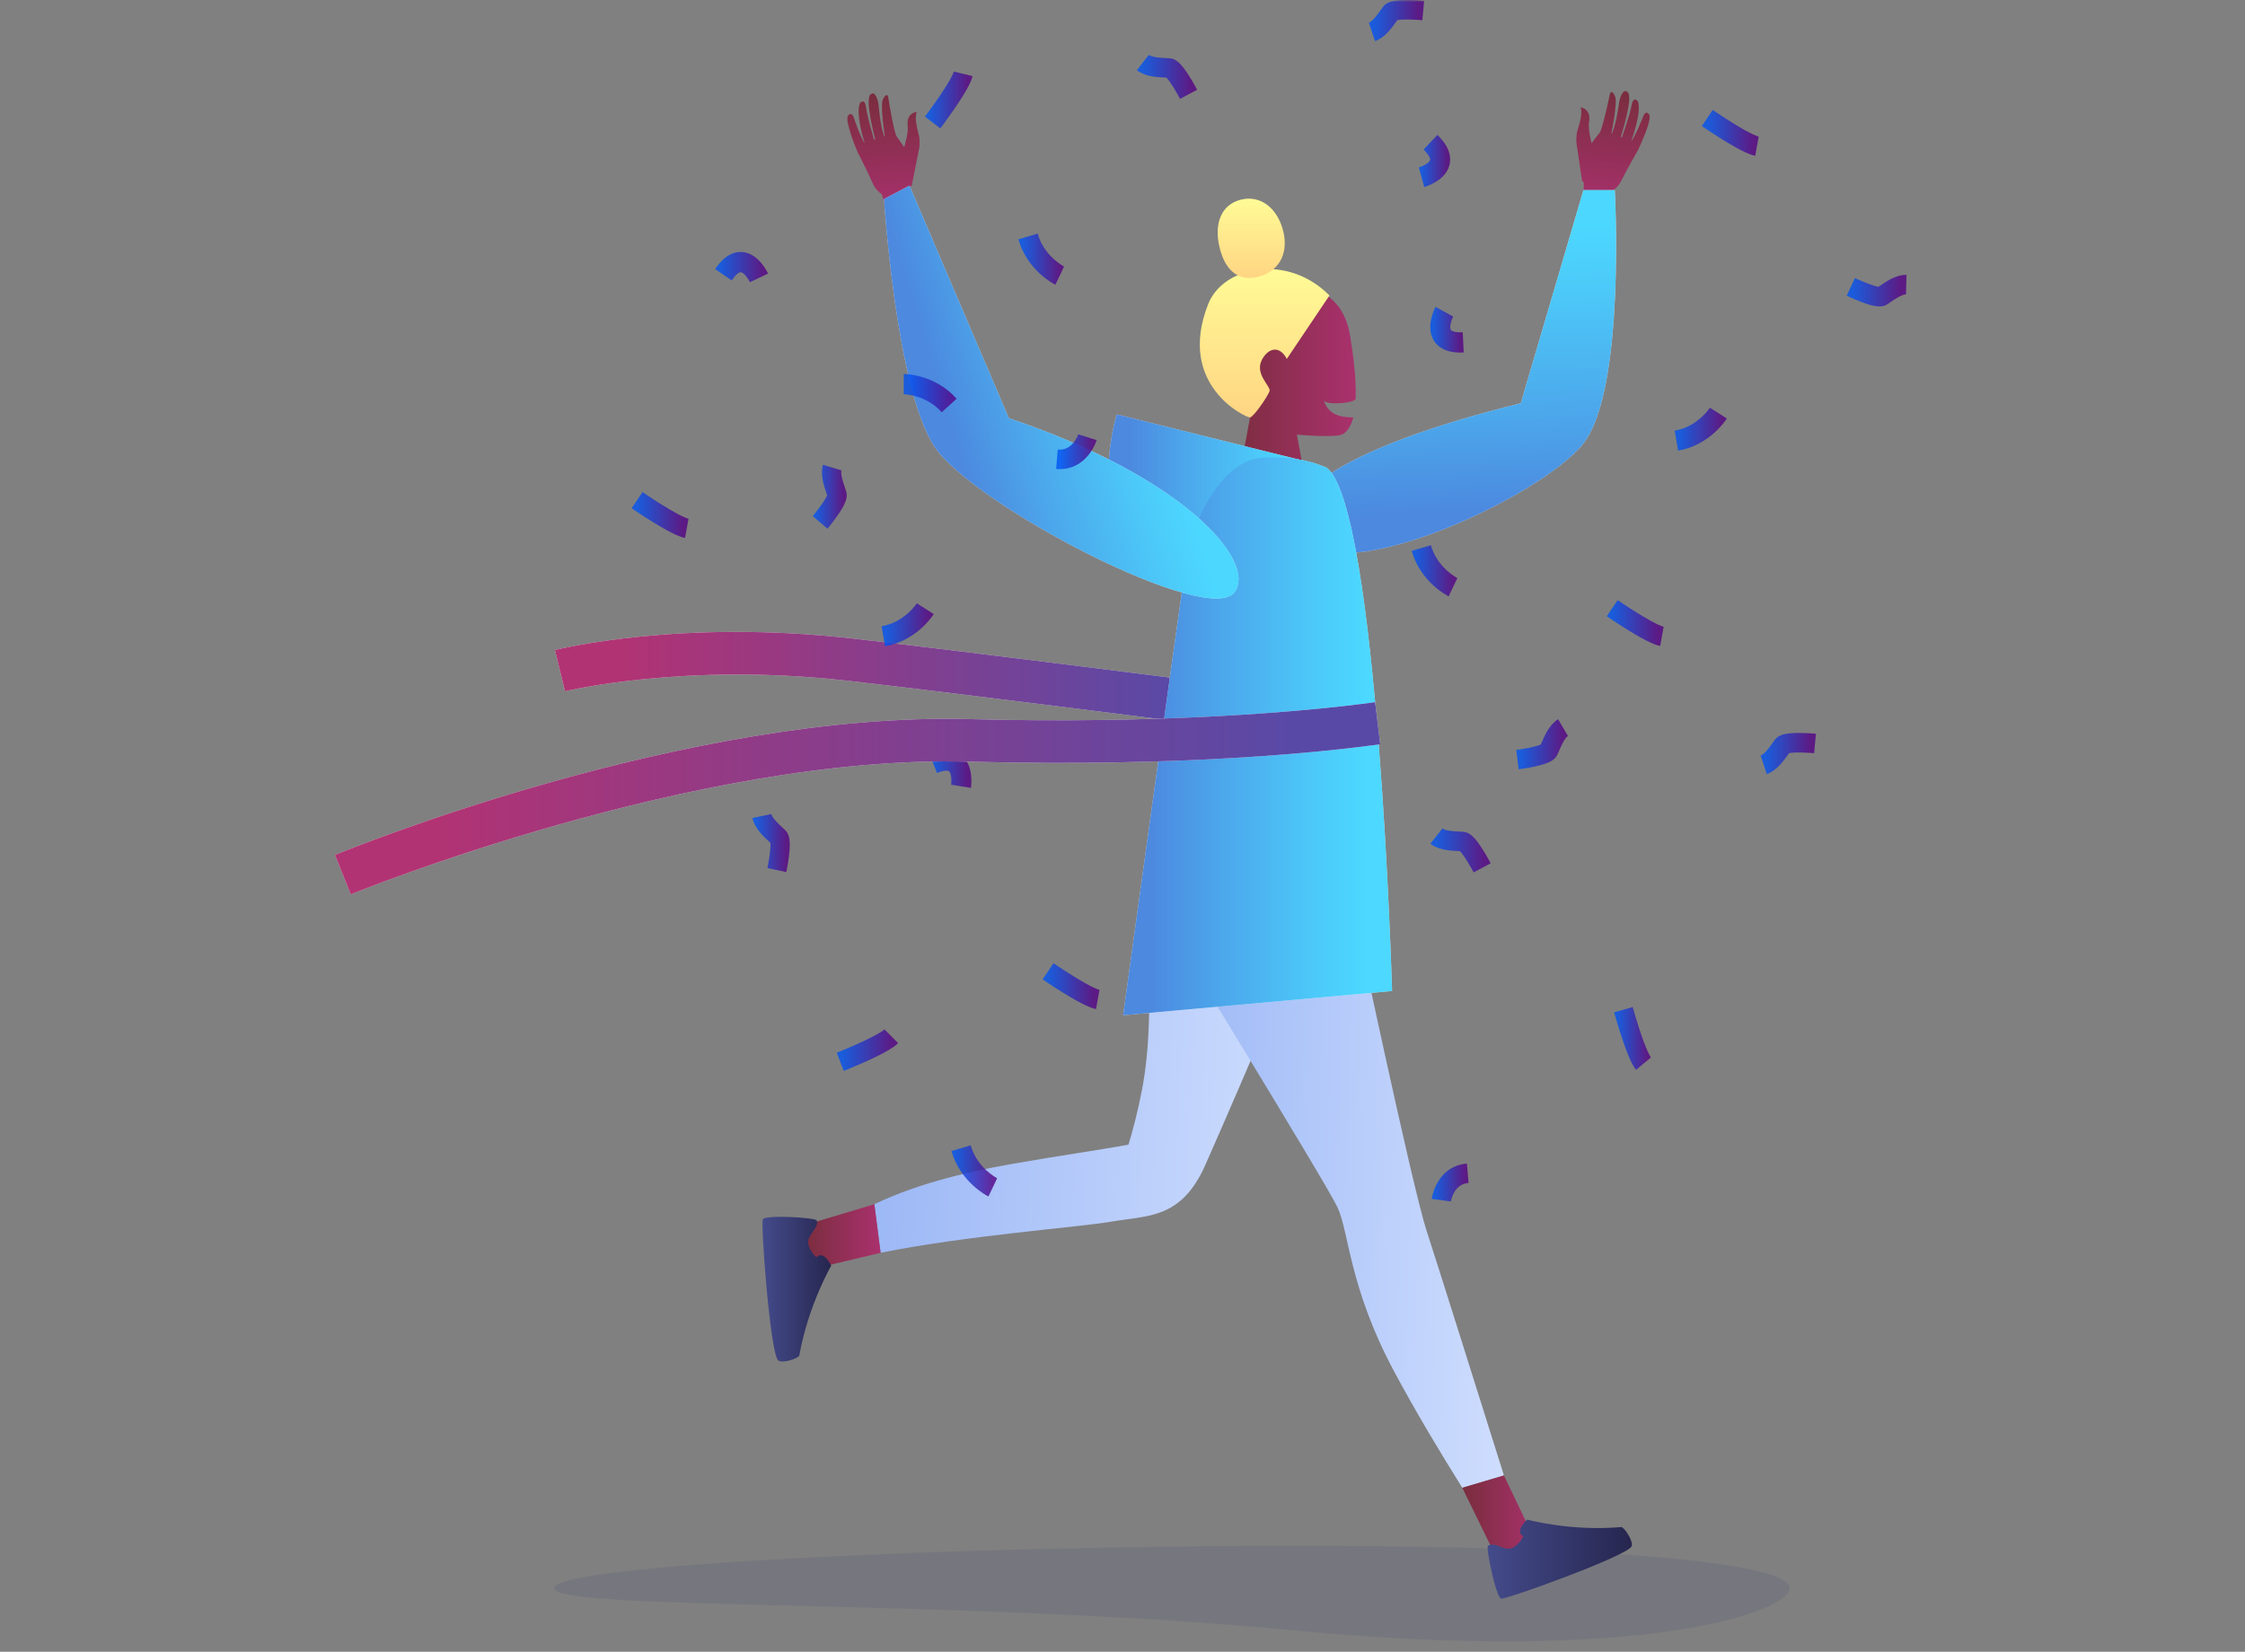<svg width="496" height="365" viewBox="0 0 496 365" fill="none" xmlns="http://www.w3.org/2000/svg">
<rect x="0" y="0" width="496" height="365" fill="#808080" stroke="none"/>
<mask id="mask0_9277_7152" style="mask-type:alpha" maskUnits="userSpaceOnUse" x="0" y="0" width="496" height="365">
<rect width="496" height="365" rx="10" fill="#D9D9D9"/>
</mask>
<g mask="url(#mask0_9277_7152)">
<path d="M193.398 30.771L193.126 30.911C193.126 30.911 191.637 25.996 191.336 23.725C191.034 21.433 189.96 22.832 189.96 22.832C189.053 25.237 190.853 31.023 191.024 31.576C190.272 30.852 188.66 26.071 188.66 26.071C188.66 26.071 188.216 24.495 187.363 25.563C186.511 26.631 189.464 33.598 189.464 33.598C189.464 33.598 191.326 37.163 192.841 40.548C193.332 41.67 194.106 42.414 194.829 42.945L195.903 46.477L201.439 43.783L201.064 41.276C201.291 41.094 201.456 40.937 201.456 40.937C201.456 40.937 202.829 34.099 203.058 32.884C203.287 31.669 203.08 30.17 203.08 30.17C202.623 28.271 202.038 26.356 202.528 24.722C202.528 24.722 200.151 24.903 200.545 27.923C200.723 29.208 200.012 31.735 199.766 32.52C199.177 31.596 198.324 30.467 198.099 30.153C197.509 29.207 196.4 22.576 196.28 21.697C196.161 20.819 195.728 20.643 195.076 21.939C194.403 23.237 195.503 30.17 195.503 30.17L195.328 30.048C194.455 27.843 194.067 22.798 194.067 22.798C194.067 22.798 193.478 19.699 192.27 20.931C191.062 22.164 193.378 30.815 193.378 30.815L193.398 30.771Z" fill="url(#paint0_linear_9277_7152)"/>
<path d="M358.075 30.207L358.34 30.36C358.34 30.36 360.064 25.525 360.475 23.272C360.887 20.997 361.892 22.448 361.892 22.448C362.682 24.895 360.605 30.585 360.408 31.129C361.193 30.443 363.034 25.747 363.034 25.747C363.034 25.747 363.554 24.195 364.354 25.304C365.154 26.413 361.868 33.225 361.868 33.225C361.868 33.225 359.836 36.694 358.159 40C357.615 41.097 356.806 41.802 356.058 42.297L354.815 45.771L349.911 42.297L349.911 40.321C349.693 40.128 349.537 39.963 349.537 39.963C349.537 39.963 348.495 33.065 348.325 31.84C348.154 30.615 348.434 29.128 348.434 29.128C348.982 27.254 349.659 25.371 349.248 23.714C349.248 23.714 351.613 24.012 351.074 27.01C350.835 28.284 351.422 30.843 351.63 31.639C352.264 30.745 353.17 29.66 353.41 29.357C354.045 28.442 355.473 21.873 355.634 21.002C355.796 20.131 356.236 19.976 356.825 21.303C357.435 22.632 356.002 29.503 356.002 29.503L356.183 29.39C357.161 27.231 357.792 22.211 357.792 22.211C357.792 22.211 358.529 19.144 359.676 20.435C360.823 21.726 358.093 30.252 358.093 30.252L358.075 30.207Z" fill="url(#paint1_linear_9277_7152)"/>
<path d="M271.308 160.823C270.724 160.749 212.723 153.34 187.413 150.447C151.287 146.316 125.1 152.704 124.84 152.769L122.605 143.647C123.729 143.364 150.564 136.774 188.458 141.109C213.829 144.012 271.889 151.426 272.473 151.5L271.311 160.826L271.308 160.823Z" fill="white"/>
<path opacity="0.8" d="M271.308 160.823C270.724 160.749 212.723 153.34 187.413 150.447C151.287 146.316 125.1 152.704 124.84 152.769L122.605 143.647C123.729 143.364 150.564 136.774 188.458 141.109C213.829 144.012 271.889 151.426 272.473 151.5L271.311 160.826L271.308 160.823Z" fill="url(#paint2_linear_9277_7152)"/>
<path opacity="0.08" d="M395.392 350.939C395.392 356.098 363.627 367.731 285.871 360.282C210.818 353.094 122.391 356.098 122.391 350.939C122.391 345.779 210.482 341.596 285.871 341.596C361.26 341.596 395.392 345.779 395.392 350.939Z" fill="#001464"/>
<path d="M281.671 63.906C287.901 62.312 296.505 63.584 298.279 74.156C298.939 78.091 299.669 83.561 299.516 88.07C299.482 89.075 293.422 89.589 292.5 88.576C293.5 91.613 296.084 92.239 299 92.239C298.519 93.972 297.636 95.606 296.397 96.045C294.354 96.77 286.525 96.045 286.525 96.045L288.171 104.849H273.832L276.182 92.239C276.182 92.239 261.14 69.158 281.669 63.906H281.671Z" fill="url(#paint3_linear_9277_7152)"/>
<path d="M293.722 65.3L284.303 79.309C282.633 76.143 280.109 76.977 278.785 79.537C277.154 82.688 280.838 85.379 280.489 86.442C280.141 87.505 277.002 92.12 276.185 92.24C275.371 92.356 259.791 85.186 266.958 67.135C270.259 58.815 284.441 55.895 293.724 65.3H293.722Z" fill="url(#paint4_linear_9277_7152)"/>
<path d="M283.562 51.291C284.712 56.294 282.343 60.145 277.847 61.205C273.351 62.265 270.548 59.48 269.398 54.477C268.247 49.474 269.753 45.158 274.249 44.098C278.745 43.038 282.412 46.288 283.562 51.291Z" fill="url(#paint5_linear_9277_7152)"/>
<path d="M285.995 211.707C285.995 211.707 261.51 179.991 256.519 190.362C251.525 200.733 256.028 222.014 252.253 241.092C251.37 245.556 250.409 249.39 249.322 252.941C242.371 254.224 234.483 255.292 223.517 257.214C211.909 259.247 201.634 262.05 193.18 266.107L194.558 276.841C213.204 273.05 238.535 271.158 245.295 269.991C253.634 268.548 260.975 269.484 266.327 257.363C275.191 237.291 285.995 211.707 285.995 211.707Z" fill="url(#paint6_linear_9277_7152)"/>
<path d="M177.371 280.938L178.514 270.51L193.181 266.107L194.557 276.838L177.371 280.938Z" fill="url(#paint7_linear_9277_7152)"/>
<path d="M255.438 200.309C255.438 200.309 292.976 261.371 295.51 266.814C298.046 272.254 298.085 284.425 307.876 302.803C312.772 311.99 318.536 321.529 323.076 328.769L332.273 326.04C326.892 308.913 317.439 278.878 315.173 271.941C311.955 262.096 299.02 200.749 299.02 200.749C299.02 200.749 256.298 184.772 255.44 200.312L255.438 200.309Z" fill="url(#paint8_linear_9277_7152)"/>
<path d="M340.065 342.35L331.571 346.156L323.078 328.766L332.273 326.037L340.065 342.35Z" fill="url(#paint9_linear_9277_7152)"/>
<path d="M286.302 117.209C282.893 109.042 297.816 98.555 335.991 89.111L349.842 42.002L356.761 42.011C356.761 42.011 359.214 85.798 349.912 97.883C340.611 109.967 292.591 132.267 286.302 117.206L286.302 117.209Z" fill="white"/>
<path opacity="0.7" d="M286.302 117.209C282.893 109.042 297.816 98.555 335.991 89.111L349.842 42.002L356.761 42.011C356.761 42.011 359.214 85.798 349.912 97.883C340.611 109.967 292.591 132.267 286.302 117.206L286.302 117.209Z" fill="url(#paint10_linear_9277_7152)"/>
<path d="M291.013 102.559L246.747 91.577C246.747 91.577 237.755 119.964 260.036 121.292C282.316 122.621 291.013 102.559 291.013 102.559Z" fill="white"/>
<path d="M278.921 101.136C272.554 101.536 266.677 108.259 262.574 120.433C259.427 142.382 248.142 224.342 248.142 224.342L307.561 218.989C307.561 218.989 304.503 112.244 293.12 103.341C289.039 101.603 284.332 100.796 278.921 101.136Z" fill="white"/>
<g opacity="0.7">
<path d="M291.013 102.559L246.747 91.577C246.747 91.577 237.755 119.964 260.036 121.292C282.316 122.621 291.013 102.559 291.013 102.559Z" fill="url(#paint11_linear_9277_7152)"/>
<path d="M278.921 101.136C272.554 101.536 266.677 108.259 262.574 120.433C259.427 142.382 248.142 224.342 248.142 224.342L307.561 218.989C307.561 218.989 304.503 112.244 293.12 103.341C289.039 101.603 284.332 100.796 278.921 101.136Z" fill="url(#paint12_linear_9277_7152)"/>
</g>
<path d="M180.432 269.686C180.204 269.07 169.01 268.38 168.527 269.453C168.044 270.525 170.168 299.106 171.921 300.61C172.841 301.402 176.478 300.134 176.591 299.52C178.639 288.221 183.645 279.692 183.645 279.692C183.645 279.692 182.394 276.963 180.933 277.43L180.337 277.825C180.337 277.825 178.536 276.198 178.541 274.463C178.546 272.73 181.009 271.248 180.432 269.686Z" fill="url(#paint13_linear_9277_7152)"/>
<path d="M328.753 341.58C328.226 341.964 330.526 353.075 331.677 353.266C332.827 353.453 359.493 343.827 360.464 341.716C360.974 340.609 358.804 337.393 358.188 337.446C346.884 338.434 337.433 335.797 337.433 335.797C337.433 335.797 335.165 337.739 335.996 339.042L336.531 339.521C336.531 339.521 335.456 341.709 333.803 342.161C332.15 342.615 330.09 340.601 328.753 341.577V341.58Z" fill="url(#paint14_linear_9277_7152)"/>
<path d="M272.844 130.75C277.643 123.429 260.328 104.928 222.898 92.413L200.932 41.005L195.311 43.98C195.311 43.98 197.957 85.942 206.496 98.763C215.036 111.577 267.459 138.958 272.841 130.75L272.844 130.75Z" fill="white"/>
<path opacity="0.7" d="M272.844 130.75C277.643 123.429 260.328 104.928 222.898 92.413L200.932 41.005L195.311 43.98C195.311 43.98 197.957 85.942 206.496 98.763C215.036 111.577 267.459 138.958 272.841 130.75L272.844 130.75Z" fill="url(#paint15_linear_9277_7152)"/>
<g opacity="0.8">
<path d="M229.248 51.628C229.851 53.746 231.036 55.62 232.763 57.2C234.006 58.337 235.083 58.888 235.093 58.893L233.17 62.925C232.917 62.803 226.989 59.836 225 52.874L229.248 51.63V51.628Z" fill="url(#paint16_linear_9277_7152)"/>
<path d="M214.46 253.099C215.066 255.217 216.248 257.091 217.975 258.67C219.219 259.807 220.295 260.359 220.305 260.364L218.382 264.396C218.13 264.274 212.201 261.307 210.212 254.345L214.46 253.101V253.099Z" fill="url(#paint17_linear_9277_7152)"/>
<path d="M316.135 120.479C316.738 122.597 317.923 124.469 319.65 126.051C320.893 127.188 321.97 127.739 321.98 127.744L320.057 131.777C319.804 131.652 313.876 128.688 311.887 121.726L316.135 120.482V120.479Z" fill="url(#paint18_linear_9277_7152)"/>
<path d="M208.049 91.099C206.597 89.458 204.728 88.288 202.496 87.623C200.89 87.144 199.683 87.121 199.671 87.121L199.675 82.644C199.955 82.644 206.568 82.714 211.345 88.114L208.051 91.101L208.049 91.099Z" fill="url(#paint19_linear_9277_7152)"/>
<path d="M194.782 138.388C196.925 138.014 198.897 137.033 200.639 135.471C201.895 134.346 202.552 133.323 202.559 133.313L206.304 135.695C206.157 135.933 202.589 141.572 195.532 142.803L194.782 138.391V138.388Z" fill="url(#paint20_linear_9277_7152)"/>
<path d="M370 95.172C372.144 94.797 374.116 93.817 375.857 92.252C377.113 91.128 377.77 90.105 377.778 90.095L381.523 92.476C381.373 92.714 377.807 98.353 370.751 99.584L370 95.172Z" fill="url(#paint21_linear_9277_7152)"/>
<path d="M322.671 77.915C321.42 77.915 320.356 77.741 319.436 77.391C318.283 76.951 317.398 76.241 316.8 75.283C314.913 72.259 316.925 68.269 317.16 67.824L321.057 69.94L321.062 69.93C320.611 70.801 320.194 72.35 320.54 72.894C320.726 73.19 321.526 73.505 323.174 73.423L323.385 77.895C323.14 77.907 322.902 77.912 322.671 77.912V77.915Z" fill="url(#paint22_linear_9277_7152)"/>
<path d="M318.073 30.323C318.936 31.239 319.547 32.138 319.929 33.054C320.41 34.201 320.513 35.341 320.243 36.441C319.382 39.909 315.142 41.188 314.661 41.322L313.484 37.007H313.474C314.406 36.739 315.801 35.977 315.956 35.348C316.039 35.008 315.711 34.204 314.516 33.052L317.57 29.811C317.746 29.983 317.916 30.154 318.075 30.323H318.073Z" fill="url(#paint23_linear_9277_7152)"/>
<path d="M206.037 166.405C207.22 165.991 208.279 165.799 209.263 165.827C210.494 165.859 211.561 166.236 212.436 166.942C215.198 169.171 214.59 173.611 214.511 174.11L210.143 173.407V173.417C210.285 172.446 210.178 170.842 209.677 170.442C209.407 170.226 208.547 170.194 207.016 170.815L205.37 166.661C205.598 166.569 205.822 166.485 206.04 166.408L206.037 166.405Z" fill="url(#paint24_linear_9277_7152)"/>
<path d="M158.412 58.873C159.163 57.86 159.935 57.103 160.767 56.566C161.804 55.896 162.898 55.603 164.014 55.692C167.536 55.978 169.484 60 169.695 60.457L165.687 62.349L165.692 62.359C165.275 61.473 164.299 60.206 163.661 60.157C163.317 60.129 162.587 60.591 161.662 61.972L158 59.462C158.137 59.255 158.275 59.059 158.415 58.873H158.412Z" fill="url(#paint25_linear_9277_7152)"/>
<path d="M324.098 257.115C321.287 257.358 319.04 258.813 317.6 261.321C316.595 263.074 316.352 264.742 316.328 264.926L320.549 265.499V265.514C320.549 265.514 320.713 264.432 321.341 263.384C322.069 262.172 323.09 261.527 324.458 261.408L324.095 257.112L324.098 257.115Z" fill="url(#paint26_linear_9277_7152)"/>
<path d="M233.339 103.635C236.152 103.873 238.607 102.82 240.442 100.593C241.722 99.036 242.239 97.435 242.293 97.256L238.229 95.975L238.234 95.96C238.234 95.96 237.893 96.998 237.096 97.924C236.176 98.994 235.065 99.458 233.694 99.342L233.339 103.637V103.635Z" fill="url(#paint27_linear_9277_7152)"/>
<path d="M367.56 138.497C367.347 138.457 366.067 138.127 361.811 135.49C359.471 134.04 357.418 132.625 357.399 132.612L355 136.175C355.086 136.235 357.146 137.655 359.572 139.16C364.195 142.027 365.907 142.576 366.793 142.74L367.558 138.499L367.56 138.497Z" fill="url(#paint28_linear_9277_7152)"/>
<path d="M388.56 30.179C388.347 30.14 387.067 29.809 382.811 27.173C380.471 25.723 378.421 24.307 378.399 24.295L376 27.858C376.086 27.918 378.146 29.338 380.572 30.842C385.195 33.71 386.907 34.259 387.793 34.423L388.558 30.182L388.56 30.179Z" fill="url(#paint29_linear_9277_7152)"/>
<path d="M242.92 218.733C242.707 218.693 241.427 218.363 237.171 215.726C234.831 214.276 232.778 212.861 232.759 212.849L230.36 216.412C230.446 216.471 232.506 217.891 234.932 219.396C239.555 222.264 241.267 222.812 242.153 222.976L242.918 218.736L242.92 218.733Z" fill="url(#paint30_linear_9277_7152)"/>
<path d="M152.119 114.63C151.905 114.59 150.625 114.26 146.37 111.623C144.03 110.173 141.979 108.758 141.957 108.745L139.558 112.306C139.644 112.365 141.705 113.785 144.13 115.29C148.754 118.158 150.466 118.706 151.351 118.87L152.116 114.63H152.119Z" fill="url(#paint31_linear_9277_7152)"/>
<path d="M210.733 15.815C210.681 16.029 210.284 17.305 207.446 21.459C205.886 23.743 204.375 25.737 204.36 25.756L207.74 28.378C207.804 28.294 209.32 26.293 210.939 23.922C214.024 19.408 214.662 17.709 214.873 16.823L210.733 15.812V15.815Z" fill="url(#paint32_linear_9277_7152)"/>
<path d="M364.748 233.672C364.61 233.503 363.84 232.413 362.263 227.621C361.395 224.987 360.728 222.566 360.72 222.541L356.619 223.701C356.649 223.802 357.321 226.233 358.218 228.964C359.93 234.173 360.889 235.71 361.463 236.413L364.748 233.669V233.672Z" fill="url(#paint33_linear_9277_7152)"/>
<path d="M195.407 227.467C195.255 227.623 194.259 228.505 189.707 230.568C187.203 231.7 184.89 232.616 184.868 232.624L186.413 236.641C186.511 236.601 188.831 235.685 191.429 234.511C196.378 232.271 197.796 231.151 198.429 230.506L195.407 227.469V227.467Z" fill="url(#paint34_linear_9277_7152)"/>
<path d="M344.249 158.932C342.299 160.109 341.24 162.591 340.541 164.233C340.497 164.337 340.455 164.436 340.413 164.528C340.08 164.675 339.28 164.96 337.563 165.298C336.204 165.566 335.012 165.717 335 165.72L335.53 169.995C335.598 169.985 337.217 169.779 338.934 169.414C342.093 168.742 343.486 168.029 344.077 166.78C344.193 166.532 344.315 166.246 344.445 165.941C344.838 165.017 345.657 163.098 346.422 162.636L344.244 158.934L344.249 158.932Z" fill="url(#paint35_linear_9277_7152)"/>
<path d="M181.827 102.711C181.179 104.913 182.062 107.466 182.646 109.154C182.683 109.261 182.72 109.365 182.752 109.459C182.604 109.795 182.207 110.554 181.17 111.977C180.348 113.104 179.575 114.035 179.566 114.045L182.818 116.826C182.862 116.774 183.914 115.51 184.935 114.063C186.808 111.401 187.358 109.921 186.953 108.598C186.875 108.337 186.772 108.039 186.664 107.726C186.335 106.778 185.653 104.804 185.906 103.94L181.824 102.711H181.827Z" fill="url(#paint36_linear_9277_7152)"/>
<path d="M251.175 15.504C252.953 16.934 255.621 17.056 257.385 17.135C257.498 17.14 257.603 17.145 257.704 17.15C257.956 17.413 258.503 18.069 259.423 19.574C260.151 20.765 260.716 21.838 260.72 21.85L264.483 19.832C264.451 19.77 263.686 18.312 262.739 16.815C260.998 14.062 259.845 12.996 258.484 12.882C258.214 12.86 257.905 12.845 257.579 12.83C256.588 12.785 254.523 12.691 253.823 12.13L251.175 15.504Z" fill="url(#paint37_linear_9277_7152)"/>
<path d="M316.031 186.437C317.809 187.867 320.478 187.989 322.241 188.068C322.354 188.073 322.46 188.078 322.56 188.083C322.813 188.346 323.36 189.004 324.28 190.506C325.008 191.698 325.572 192.771 325.577 192.783L329.34 190.764C329.308 190.702 328.542 189.242 327.596 187.748C325.854 184.994 324.702 183.929 323.34 183.815C323.07 183.792 322.761 183.778 322.435 183.763C321.444 183.718 319.379 183.624 318.68 183.062L316.031 186.439V186.437Z" fill="url(#paint38_linear_9277_7152)"/>
<path d="M390.342 171.055C392.498 170.33 394.055 168.135 395.088 166.683C395.154 166.591 395.215 166.504 395.274 166.422C395.63 166.353 396.471 166.246 398.22 166.291C399.603 166.325 400.8 166.435 400.812 166.435L401.2 162.142C401.131 162.134 399.505 161.985 397.751 161.97C394.524 161.941 393.01 162.335 392.171 163.425C392.005 163.641 391.823 163.897 391.632 164.165C391.053 164.982 389.846 166.678 389 166.963L390.344 171.053L390.342 171.055Z" fill="url(#paint39_linear_9277_7152)"/>
<path d="M421.22 60.74C418.951 60.673 416.741 62.195 415.282 63.201C415.189 63.266 415.101 63.325 415.017 63.382C414.659 63.325 413.833 63.131 412.206 62.483C410.919 61.972 409.832 61.453 409.82 61.448L408 65.346C408.061 65.376 409.54 66.081 411.181 66.704C414.203 67.854 415.758 68.008 416.916 67.275C417.146 67.129 417.401 66.955 417.671 66.769C418.493 66.203 420.2 65.028 421.093 65.053L421.215 60.745L421.22 60.74Z" fill="url(#paint40_linear_9277_7152)"/>
<path d="M303.779 9.084C305.934 8.359 307.492 6.164 308.525 4.712C308.591 4.62 308.652 4.53 308.711 4.451C309.067 4.381 309.908 4.277 311.657 4.319C313.04 4.354 314.237 4.463 314.249 4.466L314.637 0.173C314.568 0.165 312.942 0.019 311.188 0.002C307.96 -0.028 306.447 0.367 305.608 1.459C305.441 1.675 305.262 1.928 305.069 2.199C304.49 3.016 303.283 4.712 302.437 4.997L303.781 9.086L303.779 9.084Z" fill="url(#paint41_linear_9277_7152)"/>
<path d="M166.244 180.755C166.705 183.007 168.675 184.83 169.98 186.036C170.063 186.113 170.141 186.185 170.215 186.255C170.242 186.62 170.247 187.479 169.999 189.232C169.803 190.62 169.558 191.809 169.555 191.822L173.722 192.713C173.737 192.643 174.073 191.027 174.294 189.264C174.701 186.021 174.49 184.455 173.516 183.484C173.323 183.29 173.095 183.082 172.854 182.856C172.121 182.178 170.595 180.768 170.416 179.884L166.247 180.758L166.244 180.755Z" fill="url(#paint42_linear_9277_7152)"/>
</g>
<path d="M77.498 197.638L74 188.931C77.144 187.637 151.709 157.237 214.238 158.913C256.17 160.03 288.224 157.326 303.821 155.161L304.94 164.474C292.791 166.133 261.379 169.569 213.996 168.308C153.451 166.687 78.251 197.328 77.498 197.636V197.638Z" fill="white"/>
<path opacity="0.8" d="M77.498 197.638L74 188.931C77.144 187.637 151.709 157.237 214.238 158.913C256.17 160.03 288.224 157.326 303.821 155.161L304.94 164.474C292.791 166.133 261.379 169.569 213.996 168.308C153.451 166.687 78.251 197.328 77.498 197.636V197.638Z" fill="url(#paint43_linear_9277_7152)"/>
</g>
<defs>
<linearGradient id="paint0_linear_9277_7152" x1="195.903" y1="46.477" x2="194.869" y2="20.526" gradientUnits="userSpaceOnUse">
<stop stop-color="#A8316D"/>
<stop offset="1" stop-color="#792D3D"/>
</linearGradient>
<linearGradient id="paint1_linear_9277_7152" x1="354.815" y1="45.771" x2="357.131" y2="19.905" gradientUnits="userSpaceOnUse">
<stop stop-color="#A8316D"/>
<stop offset="1" stop-color="#792D3D"/>
</linearGradient>
<linearGradient id="paint2_linear_9277_7152" x1="122.616" y1="150.231" x2="272.53" y2="150.231" gradientUnits="userSpaceOnUse">
<stop stop-color="#9D0051"/>
<stop offset="0.1" stop-color="#9D0051"/>
<stop offset="0.91" stop-color="#301C90"/>
<stop offset="1" stop-color="#301C90"/>
</linearGradient>
<linearGradient id="paint3_linear_9277_7152" x1="299.537" y1="84.145" x2="270.786" y2="84.145" gradientUnits="userSpaceOnUse">
<stop stop-color="#AA316D"/>
<stop offset="1" stop-color="#792D3D"/>
</linearGradient>
<linearGradient id="paint4_linear_9277_7152" x1="279.401" y1="59.453" x2="279.401" y2="92.241" gradientUnits="userSpaceOnUse">
<stop stop-color="#FFFB96"/>
<stop offset="1" stop-color="#FFD583"/>
</linearGradient>
<linearGradient id="paint5_linear_9277_7152" x1="276.439" y1="43.898" x2="276.439" y2="61.429" gradientUnits="userSpaceOnUse">
<stop stop-color="#FFFB96"/>
<stop offset="1" stop-color="#FFD583"/>
</linearGradient>
<linearGradient id="paint6_linear_9277_7152" x1="287.466" y1="229.613" x2="118.74" y2="220.798" gradientUnits="userSpaceOnUse">
<stop stop-color="#CEDDFE"/>
<stop offset="1" stop-color="#7399EF"/>
</linearGradient>
<linearGradient id="paint7_linear_9277_7152" x1="194.558" y1="273.541" x2="177.322" y2="273.541" gradientUnits="userSpaceOnUse">
<stop stop-color="#AA316D"/>
<stop offset="1" stop-color="#792D3D"/>
</linearGradient>
<linearGradient id="paint8_linear_9277_7152" x1="333.491" y1="256.642" x2="193.544" y2="252.679" gradientUnits="userSpaceOnUse">
<stop stop-color="#CEDDFE"/>
<stop offset="1" stop-color="#7399EF"/>
</linearGradient>
<linearGradient id="paint9_linear_9277_7152" x1="340.066" y1="336.121" x2="323.03" y2="336.121" gradientUnits="userSpaceOnUse">
<stop stop-color="#AA316D"/>
<stop offset="1" stop-color="#792D3D"/>
</linearGradient>
<linearGradient id="paint10_linear_9277_7152" x1="322.903" y1="121.362" x2="320.12" y2="43.081" gradientUnits="userSpaceOnUse">
<stop stop-color="#0057D2"/>
<stop offset="0.1" stop-color="#0057D2"/>
<stop offset="0.39" stop-color="#0085E4"/>
<stop offset="0.73" stop-color="#00B4F7"/>
<stop offset="0.9" stop-color="#00C7FF"/>
<stop offset="1" stop-color="#00C7FF"/>
</linearGradient>
<linearGradient id="paint11_linear_9277_7152" x1="244.94" y1="106.47" x2="291" y2="106.47" gradientUnits="userSpaceOnUse">
<stop stop-color="#0057D2"/>
<stop offset="0.1" stop-color="#0057D2"/>
<stop offset="0.39" stop-color="#0085E4"/>
<stop offset="0.73" stop-color="#00B4F7"/>
<stop offset="0.9" stop-color="#00C7FF"/>
<stop offset="1" stop-color="#00C7FF"/>
</linearGradient>
<linearGradient id="paint12_linear_9277_7152" x1="248.126" y1="162.717" x2="307.545" y2="162.717" gradientUnits="userSpaceOnUse">
<stop stop-color="#0057D2"/>
<stop offset="0.1" stop-color="#0057D2"/>
<stop offset="0.39" stop-color="#0085E4"/>
<stop offset="0.73" stop-color="#00B4F7"/>
<stop offset="0.9" stop-color="#00C7FF"/>
<stop offset="1" stop-color="#00C7FF"/>
</linearGradient>
<linearGradient id="paint13_linear_9277_7152" x1="168.458" y1="284.879" x2="183.645" y2="284.879" gradientUnits="userSpaceOnUse">
<stop stop-color="#444B8B"/>
<stop offset="0.99" stop-color="#26264F"/>
</linearGradient>
<linearGradient id="paint14_linear_9277_7152" x1="328.678" y1="344.534" x2="360.54" y2="344.534" gradientUnits="userSpaceOnUse">
<stop stop-color="#444B8B"/>
<stop offset="0.99" stop-color="#26264F"/>
</linearGradient>
<linearGradient id="paint15_linear_9277_7152" x1="204.464" y1="96.059" x2="258.974" y2="79.292" gradientUnits="userSpaceOnUse">
<stop stop-color="#0057D2"/>
<stop offset="0.1" stop-color="#0057D2"/>
<stop offset="0.39" stop-color="#0085E4"/>
<stop offset="0.73" stop-color="#00B4F7"/>
<stop offset="0.9" stop-color="#00C7FF"/>
<stop offset="1" stop-color="#00C7FF"/>
</linearGradient>
<linearGradient id="paint16_linear_9277_7152" x1="235.095" y1="57.278" x2="225.001" y2="57.278" gradientUnits="userSpaceOnUse">
<stop stop-color="#530085"/>
<stop offset="0.1" stop-color="#530085"/>
<stop offset="0.9" stop-color="#0052F2"/>
<stop offset="1" stop-color="#0052F2"/>
</linearGradient>
<linearGradient id="paint17_linear_9277_7152" x1="220.307" y1="258.749" x2="210.213" y2="258.749" gradientUnits="userSpaceOnUse">
<stop stop-color="#530085"/>
<stop offset="0.1" stop-color="#530085"/>
<stop offset="0.9" stop-color="#0052F2"/>
<stop offset="1" stop-color="#0052F2"/>
</linearGradient>
<linearGradient id="paint18_linear_9277_7152" x1="321.982" y1="126.13" x2="311.888" y2="126.13" gradientUnits="userSpaceOnUse">
<stop stop-color="#530085"/>
<stop offset="0.1" stop-color="#530085"/>
<stop offset="0.9" stop-color="#0052F2"/>
<stop offset="1" stop-color="#0052F2"/>
</linearGradient>
<linearGradient id="paint19_linear_9277_7152" x1="211.348" y1="86.874" x2="199.672" y2="86.874" gradientUnits="userSpaceOnUse">
<stop stop-color="#530085"/>
<stop offset="0.1" stop-color="#530085"/>
<stop offset="0.9" stop-color="#0052F2"/>
<stop offset="1" stop-color="#0052F2"/>
</linearGradient>
<linearGradient id="paint20_linear_9277_7152" x1="206.307" y1="138.06" x2="194.783" y2="138.06" gradientUnits="userSpaceOnUse">
<stop stop-color="#530085"/>
<stop offset="0.1" stop-color="#530085"/>
<stop offset="0.9" stop-color="#0052F2"/>
<stop offset="1" stop-color="#0052F2"/>
</linearGradient>
<linearGradient id="paint21_linear_9277_7152" x1="381.525" y1="94.841" x2="370.001" y2="94.841" gradientUnits="userSpaceOnUse">
<stop stop-color="#530085"/>
<stop offset="0.1" stop-color="#530085"/>
<stop offset="0.9" stop-color="#0052F2"/>
<stop offset="1" stop-color="#0052F2"/>
</linearGradient>
<linearGradient id="paint22_linear_9277_7152" x1="323.387" y1="72.871" x2="316.001" y2="72.871" gradientUnits="userSpaceOnUse">
<stop stop-color="#530085"/>
<stop offset="0.1" stop-color="#530085"/>
<stop offset="0.9" stop-color="#0052F2"/>
<stop offset="1" stop-color="#0052F2"/>
</linearGradient>
<linearGradient id="paint23_linear_9277_7152" x1="320.391" y1="35.569" x2="313.474" y2="35.569" gradientUnits="userSpaceOnUse">
<stop stop-color="#530085"/>
<stop offset="0.1" stop-color="#530085"/>
<stop offset="0.9" stop-color="#0052F2"/>
<stop offset="1" stop-color="#0052F2"/>
</linearGradient>
<linearGradient id="paint24_linear_9277_7152" x1="214.624" y1="169.968" x2="205.371" y2="169.968" gradientUnits="userSpaceOnUse">
<stop stop-color="#530085"/>
<stop offset="0.1" stop-color="#530085"/>
<stop offset="0.9" stop-color="#0052F2"/>
<stop offset="1" stop-color="#0052F2"/>
</linearGradient>
<linearGradient id="paint25_linear_9277_7152" x1="169.697" y1="59.019" x2="158.001" y2="59.019" gradientUnits="userSpaceOnUse">
<stop stop-color="#530085"/>
<stop offset="0.1" stop-color="#530085"/>
<stop offset="0.9" stop-color="#0052F2"/>
<stop offset="1" stop-color="#0052F2"/>
</linearGradient>
<linearGradient id="paint26_linear_9277_7152" x1="324.46" y1="261.315" x2="316.328" y2="261.315" gradientUnits="userSpaceOnUse">
<stop stop-color="#530085"/>
<stop offset="0.1" stop-color="#530085"/>
<stop offset="0.9" stop-color="#0052F2"/>
<stop offset="1" stop-color="#0052F2"/>
</linearGradient>
<linearGradient id="paint27_linear_9277_7152" x1="242.295" y1="99.815" x2="233.339" y2="99.815" gradientUnits="userSpaceOnUse">
<stop stop-color="#530085"/>
<stop offset="0.1" stop-color="#530085"/>
<stop offset="0.9" stop-color="#0052F2"/>
<stop offset="1" stop-color="#0052F2"/>
</linearGradient>
<linearGradient id="paint28_linear_9277_7152" x1="367.563" y1="137.678" x2="355.001" y2="137.678" gradientUnits="userSpaceOnUse">
<stop stop-color="#530085"/>
<stop offset="0.1" stop-color="#530085"/>
<stop offset="0.9" stop-color="#0052F2"/>
<stop offset="1" stop-color="#0052F2"/>
</linearGradient>
<linearGradient id="paint29_linear_9277_7152" x1="388.563" y1="29.36" x2="376.001" y2="29.36" gradientUnits="userSpaceOnUse">
<stop stop-color="#530085"/>
<stop offset="0.1" stop-color="#530085"/>
<stop offset="0.9" stop-color="#0052F2"/>
<stop offset="1" stop-color="#0052F2"/>
</linearGradient>
<linearGradient id="paint30_linear_9277_7152" x1="242.923" y1="217.914" x2="230.361" y2="217.914" gradientUnits="userSpaceOnUse">
<stop stop-color="#530085"/>
<stop offset="0.1" stop-color="#530085"/>
<stop offset="0.9" stop-color="#0052F2"/>
<stop offset="1" stop-color="#0052F2"/>
</linearGradient>
<linearGradient id="paint31_linear_9277_7152" x1="152.121" y1="113.809" x2="139.56" y2="113.809" gradientUnits="userSpaceOnUse">
<stop stop-color="#530085"/>
<stop offset="0.1" stop-color="#530085"/>
<stop offset="0.9" stop-color="#0052F2"/>
<stop offset="1" stop-color="#0052F2"/>
</linearGradient>
<linearGradient id="paint32_linear_9277_7152" x1="214.875" y1="22.098" x2="204.362" y2="22.098" gradientUnits="userSpaceOnUse">
<stop stop-color="#530085"/>
<stop offset="0.1" stop-color="#530085"/>
<stop offset="0.9" stop-color="#0052F2"/>
<stop offset="1" stop-color="#0052F2"/>
</linearGradient>
<linearGradient id="paint33_linear_9277_7152" x1="364.749" y1="229.479" x2="356.62" y2="229.479" gradientUnits="userSpaceOnUse">
<stop stop-color="#530085"/>
<stop offset="0.1" stop-color="#530085"/>
<stop offset="0.9" stop-color="#0052F2"/>
<stop offset="1" stop-color="#0052F2"/>
</linearGradient>
<linearGradient id="paint34_linear_9277_7152" x1="198.431" y1="232.055" x2="184.869" y2="232.055" gradientUnits="userSpaceOnUse">
<stop stop-color="#530085"/>
<stop offset="0.1" stop-color="#530085"/>
<stop offset="0.9" stop-color="#0052F2"/>
<stop offset="1" stop-color="#0052F2"/>
</linearGradient>
<linearGradient id="paint35_linear_9277_7152" x1="346.424" y1="164.465" x2="335.001" y2="164.465" gradientUnits="userSpaceOnUse">
<stop stop-color="#530085"/>
<stop offset="0.1" stop-color="#530085"/>
<stop offset="0.9" stop-color="#0052F2"/>
<stop offset="1" stop-color="#0052F2"/>
</linearGradient>
<linearGradient id="paint36_linear_9277_7152" x1="187.08" y1="109.771" x2="179.566" y2="109.771" gradientUnits="userSpaceOnUse">
<stop stop-color="#530085"/>
<stop offset="0.1" stop-color="#530085"/>
<stop offset="0.9" stop-color="#0052F2"/>
<stop offset="1" stop-color="#0052F2"/>
</linearGradient>
<linearGradient id="paint37_linear_9277_7152" x1="264.486" y1="16.992" x2="251.176" y2="16.992" gradientUnits="userSpaceOnUse">
<stop stop-color="#530085"/>
<stop offset="0.1" stop-color="#530085"/>
<stop offset="0.9" stop-color="#0052F2"/>
<stop offset="1" stop-color="#0052F2"/>
</linearGradient>
<linearGradient id="paint38_linear_9277_7152" x1="329.342" y1="187.924" x2="316.033" y2="187.924" gradientUnits="userSpaceOnUse">
<stop stop-color="#530085"/>
<stop offset="0.1" stop-color="#530085"/>
<stop offset="0.9" stop-color="#0052F2"/>
<stop offset="1" stop-color="#0052F2"/>
</linearGradient>
<linearGradient id="paint39_linear_9277_7152" x1="401.202" y1="166.513" x2="389.001" y2="166.513" gradientUnits="userSpaceOnUse">
<stop stop-color="#530085"/>
<stop offset="0.1" stop-color="#530085"/>
<stop offset="0.9" stop-color="#0052F2"/>
<stop offset="1" stop-color="#0052F2"/>
</linearGradient>
<linearGradient id="paint40_linear_9277_7152" x1="421.223" y1="64.231" x2="408.001" y2="64.231" gradientUnits="userSpaceOnUse">
<stop stop-color="#530085"/>
<stop offset="0.1" stop-color="#530085"/>
<stop offset="0.9" stop-color="#0052F2"/>
<stop offset="1" stop-color="#0052F2"/>
</linearGradient>
<linearGradient id="paint41_linear_9277_7152" x1="314.639" y1="4.545" x2="302.438" y2="4.545" gradientUnits="userSpaceOnUse">
<stop stop-color="#530085"/>
<stop offset="0.1" stop-color="#530085"/>
<stop offset="0.9" stop-color="#0052F2"/>
<stop offset="1" stop-color="#0052F2"/>
</linearGradient>
<linearGradient id="paint42_linear_9277_7152" x1="174.492" y1="186.3" x2="166.245" y2="186.3" gradientUnits="userSpaceOnUse">
<stop stop-color="#530085"/>
<stop offset="0.1" stop-color="#530085"/>
<stop offset="0.9" stop-color="#0052F2"/>
<stop offset="1" stop-color="#0052F2"/>
</linearGradient>
<linearGradient id="paint43_linear_9277_7152" x1="74.016" y1="176.4" x2="305.026" y2="176.4" gradientUnits="userSpaceOnUse">
<stop stop-color="#9D0051"/>
<stop offset="0.1" stop-color="#9D0051"/>
<stop offset="0.91" stop-color="#301C90"/>
<stop offset="1" stop-color="#301C90"/>
</linearGradient>
</defs>
</svg>
